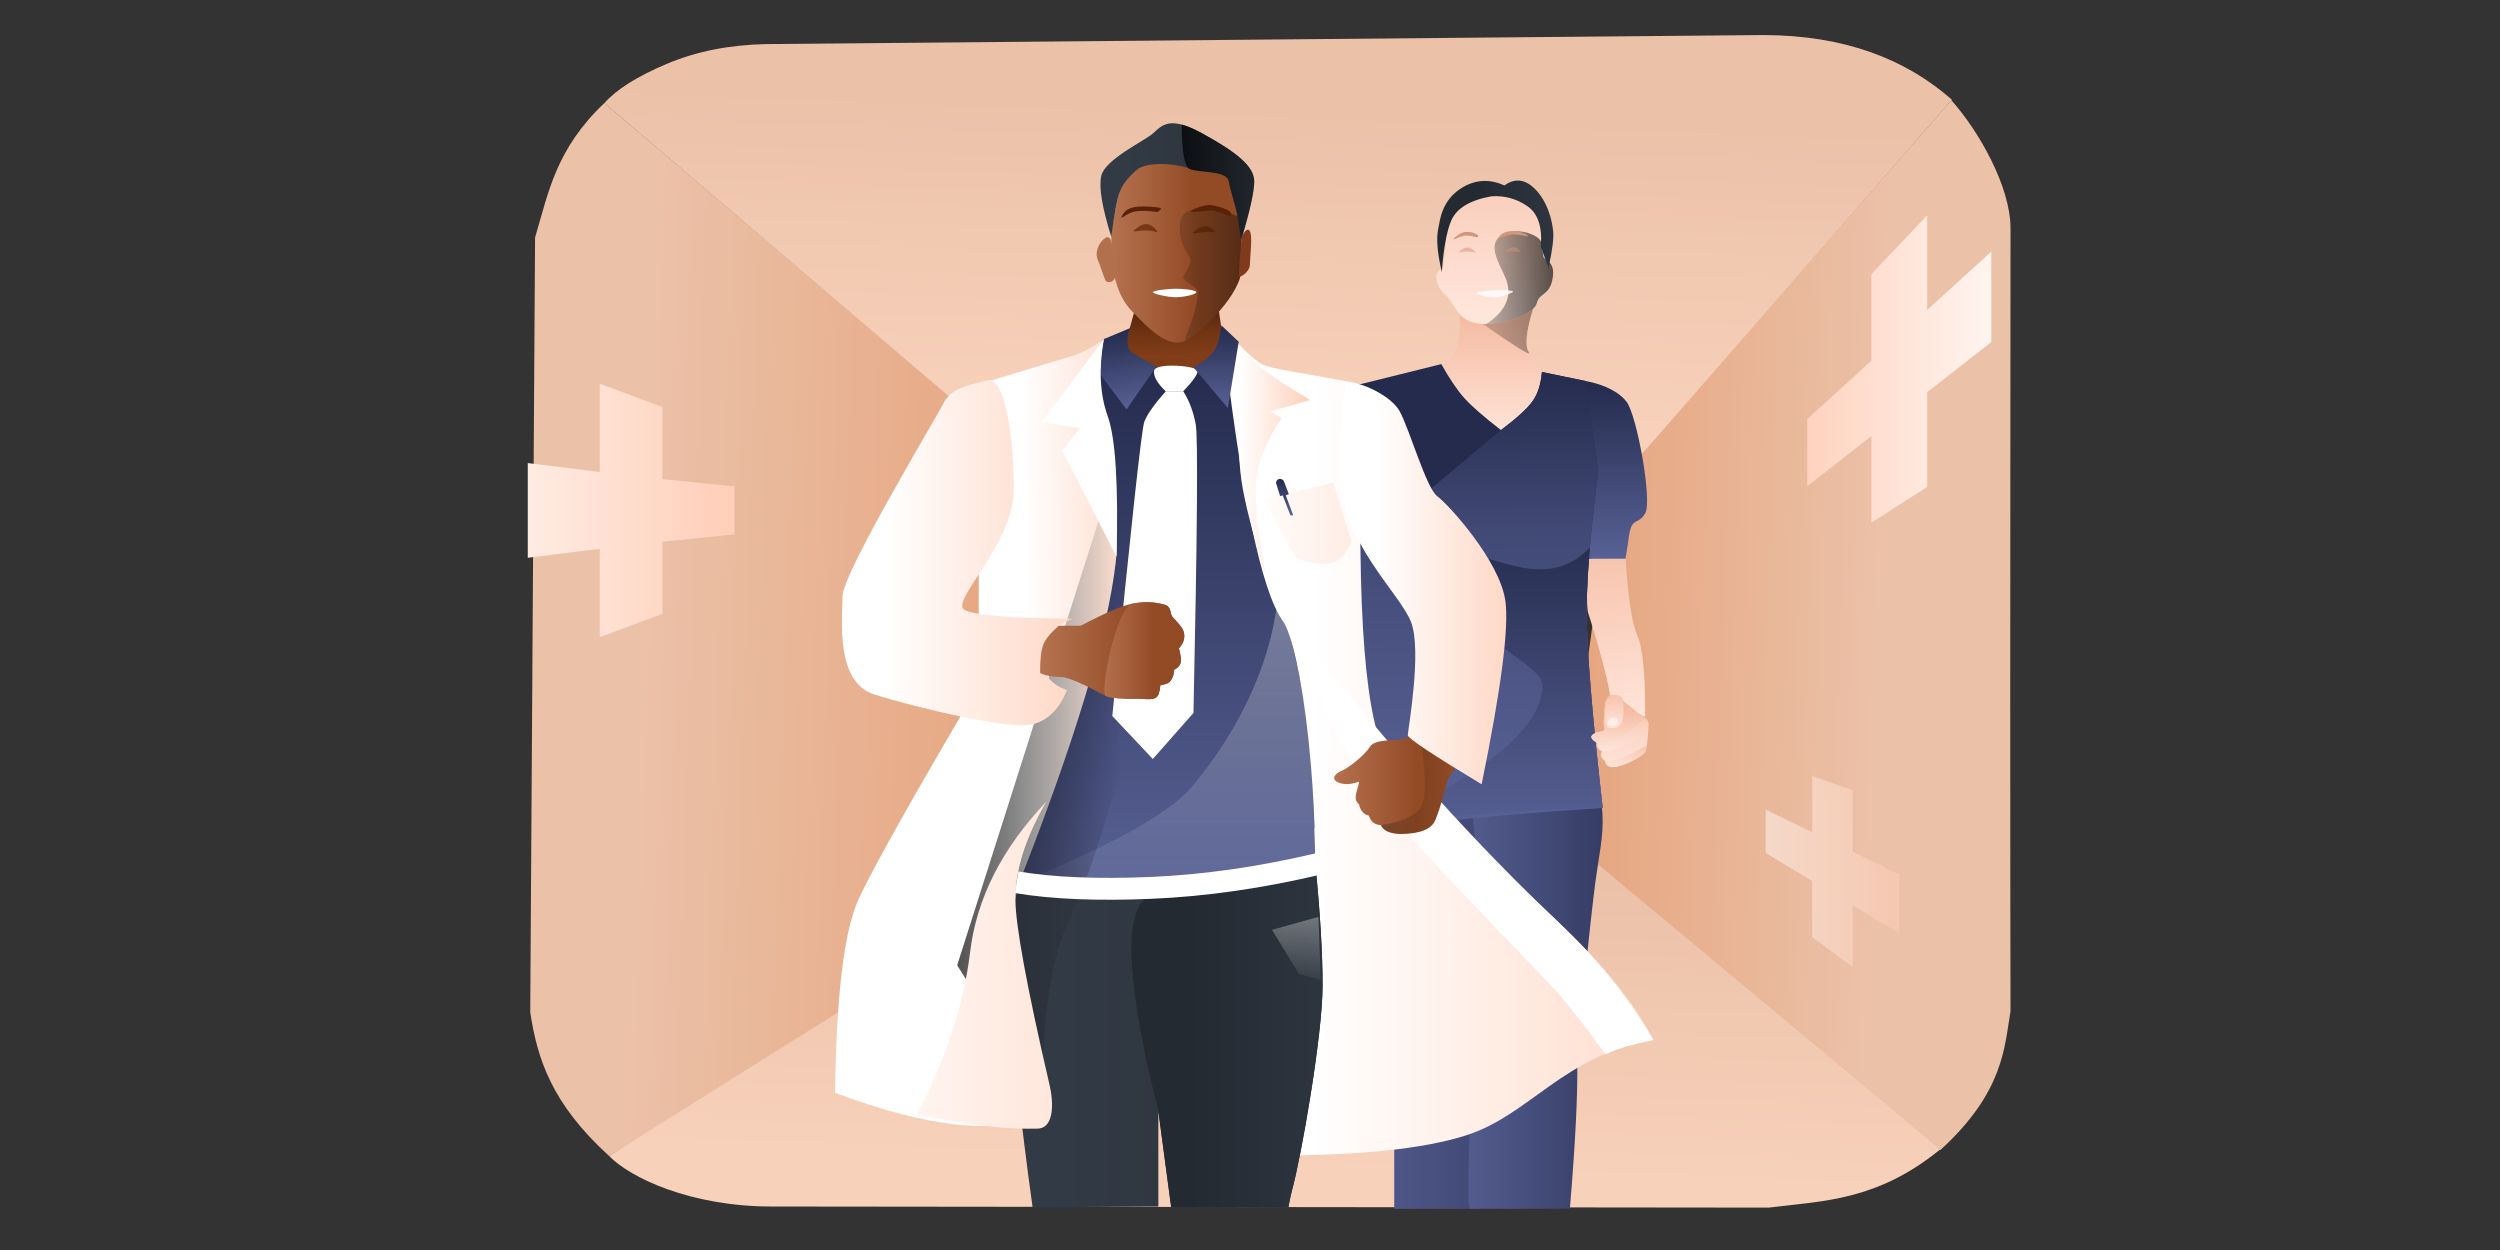 <svg width="1440" height="720" xmlns="http://www.w3.org/2000/svg"><rect width="100%" height="100%" fill="#333333" stroke="none"/><defs><linearGradient x1="67.047%" y1="50%" x2="16.744%" y2="50%" id="a"><stop stop-color="#E6A680" offset="0%"/><stop stop-color="#EBC1A8" offset="100%"/></linearGradient><linearGradient x1="67.821%" y1="53.797%" x2="4.459%" y2="53.797%" id="b"><stop stop-color="#EBC1A8" offset="0%"/><stop stop-color="#E6A680" offset="100%"/></linearGradient><linearGradient x1="36.551%" y1="82.7%" x2="36.551%" y2="18.76%" id="c"><stop stop-color="#F8D1BA" offset="0%"/><stop stop-color="#EBC1A8" offset="100%"/></linearGradient><linearGradient x1="36.551%" y1="85.469%" x2="36.551%" y2="11.147%" id="d"><stop stop-color="#F8D1BA" offset="0%"/><stop stop-color="#EBC1A8" offset="100%"/></linearGradient><linearGradient x1="141.856%" y1="54.876%" x2="-11.133%" y2="54.876%" id="e"><stop stop-color="#242B4D" offset="0%"/><stop stop-color="#586195" offset="100%"/></linearGradient><linearGradient x1="62.662%" y1="104.83%" x2="62.662%" y2="-25.971%" id="f"><stop stop-color="#FFE6DB" offset="0%"/><stop stop-color="#F5BBA2" offset="100%"/></linearGradient><linearGradient x1="62.662%" y1="104.83%" x2="62.662%" y2="8.49%" id="g"><stop stop-color="#FFE6DB" offset="0%"/><stop stop-color="#F5BBA2" offset="100%"/></linearGradient><linearGradient x1="173.937%" y1="38.824%" x2="-52.778%" y2="48.024%" id="h"><stop offset="0%"/><stop stop-opacity="0" offset="100%"/></linearGradient><linearGradient x1="50%" y1="0%" x2="50%" y2="100%" id="i"><stop stop-color="#242B4D" offset="0%"/><stop stop-color="#586195" offset="100%"/></linearGradient><linearGradient x1="141.856%" y1="54.876%" x2="-11.133%" y2="54.876%" id="j"><stop stop-color="#242B4D" offset="0%"/><stop stop-color="#586195" offset="100%"/></linearGradient><linearGradient x1="50%" y1="28.988%" x2="50.766%" y2="77.874%" id="k"><stop stop-color="#242B4D" offset="0%"/><stop stop-color="#586195" offset="100%"/></linearGradient><linearGradient x1="50%" y1="0%" x2="50.836%" y2="93.559%" id="l"><stop stop-color="#242B4D" offset="0%"/><stop stop-color="#414975" offset="36.701%"/><stop stop-color="#586195" offset="100%"/></linearGradient><linearGradient x1="50%" y1="0%" x2="50%" y2="100%" id="m"><stop stop-color="#242B4D" offset="0%"/><stop stop-color="#586195" offset="100%"/></linearGradient><linearGradient x1="62.662%" y1="104.83%" x2="62.662%" y2="-25.971%" id="n"><stop stop-color="#FFE6DB" offset="0%"/><stop stop-color="#F5BBA2" offset="100%"/></linearGradient><linearGradient x1="62.662%" y1="104.83%" x2="62.662%" y2="-25.971%" id="o"><stop stop-color="#FFE6DB" offset="0%"/><stop stop-color="#F5BBA2" offset="100%"/></linearGradient><linearGradient x1="61.161%" y1="98.612%" x2="61.161%" y2="7.275%" id="p"><stop stop-color="#FFE6DB" offset="0%"/><stop stop-color="#F5BBA2" offset="100%"/></linearGradient><linearGradient x1="58.228%" y1="117.743%" x2="62.289%" y2="29.892%" id="q"><stop stop-color="#FFE6DB" offset="0%"/><stop stop-color="#F5BBA2" offset="100%"/></linearGradient><linearGradient x1="62.662%" y1="104.83%" x2="62.662%" y2="-25.971%" id="r"><stop stop-color="#FFE6DB" offset="0%"/><stop stop-color="#F5BBA2" offset="100%"/></linearGradient><linearGradient x1="62.662%" y1="92.049%" x2="62.662%" y2="-71.036%" id="s"><stop stop-color="#FFE6DB" offset="0%"/><stop stop-color="#F5BBA2" offset="100%"/></linearGradient><linearGradient x1="175.268%" y1="44.993%" x2="-52.778%" y2="44.993%" id="t"><stop offset="0%"/><stop stop-opacity="0" offset="100%"/></linearGradient><linearGradient x1="134.355%" y1="65.985%" x2="33.745%" y2="65.985%" id="u"><stop stop-color="#323A45" offset="0%"/><stop stop-color="#232A32" offset="100%"/></linearGradient><linearGradient x1="38.967%" y1="91.019%" x2="67.261%" y2="90.412%" id="v"><stop stop-color="#FFF" offset="0%"/><stop stop-color="#FFCFB9" offset="100%"/></linearGradient><linearGradient x1="50%" y1="0%" x2="50%" y2="100%" id="w"><stop stop-color="#242B4D" offset="0%"/><stop stop-color="#586195" offset="100%"/></linearGradient><linearGradient x1="63.348%" y1="-36.697%" x2="63.348%" y2="119.519%" id="x"><stop stop-color="#FFF" offset="0%"/><stop stop-color="#FFF" stop-opacity="0" offset="100%"/></linearGradient><linearGradient x1="-73.437%" y1="62.867%" x2="95.427%" y2="62.867%" id="y"><stop offset="0%"/><stop stop-opacity="0" offset="100%"/></linearGradient><linearGradient x1="21.17%" y1="91.019%" x2="131.541%" y2="91.019%" id="z"><stop stop-color="#FFF" offset="0%"/><stop stop-color="#FFCFB9" offset="100%"/></linearGradient><linearGradient x1="90.972%" y1="72.924%" x2="87.383%" y2="9.039%" id="A"><stop stop-color="#813C18" offset="0%"/><stop stop-color="#6F3313" offset="52.354%"/><stop stop-color="#54250D" offset="100%"/></linearGradient><linearGradient x1="50%" y1="0%" x2="50%" y2="100%" id="B"><stop stop-color="#FFF" offset="0%"/><stop stop-color="#FFF" offset="100%"/></linearGradient><linearGradient x1="50%" y1="0%" x2="50%" y2="100%" id="C"><stop stop-color="#FFF" offset="0%"/><stop stop-color="#FFF" offset="100%"/></linearGradient><linearGradient x1="50%" y1="0%" x2="50%" y2="100%" id="D"><stop stop-color="#242B4D" offset="0%"/><stop stop-color="#586195" offset="100%"/></linearGradient><linearGradient x1="134.355%" y1="65.985%" x2="16.204%" y2="65.985%" id="E"><stop stop-color="#282F37" offset="0%"/><stop stop-color="#323A45" offset="100%"/></linearGradient><linearGradient x1="134.355%" y1="65.985%" x2="33.745%" y2="65.985%" id="F"><stop stop-color="#323A45" offset="0%"/><stop stop-color="#232A32" offset="100%"/></linearGradient><linearGradient x1="20.945%" y1="91.019%" x2="117.359%" y2="91.019%" id="G"><stop stop-color="#FFF" offset="0%"/><stop stop-color="#FFCFB9" offset="100%"/></linearGradient><linearGradient x1="-9.282%" y1="55.357%" x2="63.871%" y2="55.357%" id="H"><stop stop-color="#BB7957" offset="0%"/><stop stop-color="#934B26" offset="100%"/></linearGradient><linearGradient x1="175.268%" y1="44.993%" x2="-52.778%" y2="44.993%" id="I"><stop offset="0%"/><stop stop-opacity="0" offset="100%"/></linearGradient><linearGradient x1="134.355%" y1="65.985%" x2="16.204%" y2="65.985%" id="J"><stop stop-color="#282F37" offset="0%"/><stop stop-color="#323A45" offset="100%"/></linearGradient><linearGradient x1="151.636%" y1="44.993%" x2="-52.778%" y2="44.993%" id="K"><stop stop-opacity="0" offset="0%"/><stop offset="100%"/></linearGradient><linearGradient x1="-9.282%" y1="55.357%" x2="63.871%" y2="55.357%" id="L"><stop stop-color="#BB7957" offset="0%"/><stop stop-color="#934B26" offset="100%"/></linearGradient><linearGradient x1="-9.282%" y1="55.357%" x2="63.871%" y2="55.357%" id="M"><stop stop-color="#BB7957" offset="0%"/><stop stop-color="#934B26" offset="100%"/></linearGradient><linearGradient x1="-72.169%" y1="44.594%" x2="262.418%" y2="44.594%" id="N"><stop stop-color="#FFF" offset="0%"/><stop stop-color="#FFCFB9" offset="100%"/></linearGradient><linearGradient x1="50%" y1="0%" x2="50%" y2="100%" id="O"><stop stop-color="#FFF" offset="0%"/><stop stop-color="#FFF" offset="100%"/></linearGradient><linearGradient x1="21.17%" y1="91.019%" x2="100%" y2="91.019%" id="P"><stop stop-color="#FFF" offset="0%"/><stop stop-color="#FFCFB9" offset="100%"/></linearGradient><linearGradient x1="50%" y1="0%" x2="50%" y2="100%" id="Q"><stop stop-color="#242B4D" offset="0%"/><stop stop-color="#586195" offset="100%"/></linearGradient><linearGradient x1="50%" y1="0%" x2="50%" y2="100%" id="R"><stop stop-color="#FFF" offset="0%"/><stop stop-color="#FFF" offset="100%"/></linearGradient><linearGradient x1="-9.282%" y1="55.357%" x2="63.871%" y2="55.357%" id="S"><stop stop-color="#BB7957" offset="0%"/><stop stop-color="#934B26" offset="100%"/></linearGradient><linearGradient x1="-73.437%" y1="62.867%" x2="95.427%" y2="62.867%" id="T"><stop offset="0%"/><stop stop-opacity="0" offset="100%"/></linearGradient><linearGradient x1="20.945%" y1="91.019%" x2="117.359%" y2="91.019%" id="U"><stop stop-color="#FFF" offset="0%"/><stop stop-color="#FFCFB9" offset="100%"/></linearGradient><linearGradient x1="-15.781%" y1="91.019%" x2="282.931%" y2="91.019%" id="V"><stop stop-color="#FFF" offset="0%"/><stop stop-color="#FFCFB9" offset="100%"/></linearGradient><linearGradient x1="50%" y1="0%" x2="50%" y2="100%" id="W"><stop stop-color="#242B4D" offset="0%"/><stop stop-color="#586195" offset="100%"/></linearGradient><linearGradient x1="63.348%" y1="-36.697%" x2="63.348%" y2="119.519%" id="X"><stop stop-color="#FFF" offset="0%"/><stop stop-color="#FFF" stop-opacity="0" offset="100%"/></linearGradient><linearGradient x1="-64.578%" y1="90.412%" x2="95.105%" y2="90.412%" id="Y"><stop stop-color="#FFF" offset="0%"/><stop stop-color="#FFCFB9" offset="100%"/></linearGradient><linearGradient x1="-10.76%" y1="90.412%" x2="131.587%" y2="90.412%" id="Z"><stop stop-color="#FFCFB9" offset="0%"/><stop stop-color="#FFF" offset="100%"/></linearGradient><linearGradient x1="-10.76%" y1="90.412%" x2="95.105%" y2="90.412%" id="aa"><stop stop-color="#FFF" offset="0%"/><stop stop-color="#FFCFB9" offset="100%"/></linearGradient></defs><g fill="none" fill-rule="evenodd"><path d="M308.539 277.117 37.944 62.967C10.931 90.511 7.7 115.127.754 141.758l12.794 446.054c4.928 26.375 14.027 52.187 48.293 81.184L422.986 436.65 308.54 277.117Z" fill="url(#a)" transform="rotate(2 296.55 8945.994)"/><path d="m618.399 332.55 7.369-68.955 187.517-229.34c16.283 17.035 35.867 48.505 36.628 72.69 6.78 200.288 12.024 350.475 15.734 450.557-2.786 20.207-1.873 46.344-37.59 81.303L604.478 467.11l13.92-134.56Z" fill="url(#b)" transform="rotate(2 296.55 8945.994)"/><path d="m625.684 264.438-316.86 13.333L44.013 67.835l-6.059-4.803c6.542-8.05 18.191-15.983 34.946-23.797s35.839-12.306 57.252-13.474L703.965.519c46.768-1.458 82.254 11.003 109.638 33.457L625.684 264.438Z" fill="url(#c)" transform="rotate(2 296.55 8945.994)"/><path d="m358.831 467.821 244.16-3.785 224.977 174.399c-35.298 30.879-66.181 31.988-97.64 36.98L156.21 694.825c-46.487 1.571-81.652-13.66-94.37-25.828l296.99-201.175Z" fill="url(#d)" transform="rotate(2 296.55 8945.994)"/><path d="M170.25 512.776s-5.893-27.464-3.928-34.64c1.31-4.783 4.03-51.69 8.16-140.721L57.088 354.15c-8.758 7.504-12.936 13.288-12.535 17.352 5.306 53.676 20.607 89.37 20.607 97.259 0 8.784 1.307 23.02 3.923 42.71V592.3h49.165l52.003-79.524Z" fill="url(#e)" transform="translate(734 104)"/><path d="m185.712 216.562 21.403-1.873c-1.108 25.132-.46 41.344 1.945 48.637 2.406 7.293 2.28 22.941-.374 46.945-14.733-5.995-21.217-9.813-19.45-11.453 2.648-2.46-5.628-45.944-6.849-50.623-.814-3.119.294-13.663 3.325-31.633Z" fill="url(#f)" transform="rotate(-6 1555.671 -6688.298)"/><path d="M92.36 109.204c8.188-4.063 12.783-9.66 13.786-16.79 1.004-7.13 1.004-13.725 0-19.785l42.82 1.43c-3.969 12.848-4.779 21.074-2.43 24.677 2.35 3.603 6.156 9.137 11.42 16.602-2.74 7.666-5.737 13.297-8.99 16.891-3.252 3.595-9.437 8.111-18.554 13.55L92.36 109.204Z" fill="url(#g)" transform="translate(734 104)"/><path d="m106.146 72.629 42.82 1.43c-3.969 12.848-4.779 21.074-2.43 24.677 2.35 3.603-11.114-5.1-40.39-26.107Z" fill="url(#h)" fill-rule="nonzero" opacity=".5" style="mix-blend-mode:soft-light" transform="translate(734 104)"/><path d="M174.482 217.816h27.804c.95-5.656 1.575-9.701 1.875-12.134 1.568-12.702 5.572-6.8 9.556-14.192 3.984-7.391-4.795-55.936-10.785-64.035-3.703-5.007-11.981-9.932-24.02-12.074-.628-.112-1.46.18-2.497.874l-1.933 101.561Z" fill="url(#i)" transform="translate(734 104)"/><path d="M174.482 506.841c-.126-5.96 7.302-78.947 10.564-103.63 3.42-25.88 12.135-51.915-14.795-72.812-17.954-13.93-37.083-8.331-57.389 16.8 3.18 36.342 4.797 63.534 4.852 81.573.104 34.639-9.04 163.374-4.852 163.428 10.269.133 29.398.133 57.389 0 3.214-38.31 4.625-66.762 4.231-85.359Z" fill="url(#j)" transform="translate(734 104)"/><path d="M44.692 377.401c9.448-2.498 25.965-5.145 49.55-7.94 23.584-2.794 55.22-5.527 94.907-8.197-6.155-54.04-9.232-91.84-9.232-113.403 0-32.345 6.566-77.592 6.566-80.555 0-1.976-2.523-19.284-7.57-51.925l-24.776-5.111c-.588 6.98-2.354 12.557-5.297 16.734-2.943 4.176-9.036 9.75-18.279 16.722-9.879-7.645-16.87-13.737-20.975-18.277-4.105-4.54-8.567-11.116-13.388-19.73l-51.506 12.804-39.747 25.756 25.108 43.259h14.64l2.89 25.67c-4.348 36.304-6.746 67.233-7.196 92.787-.45 25.555.985 49.357 4.305 71.406Z" fill="url(#k)" transform="translate(734 104)"/><path d="M44.692 377.4c12.515-3.324 30.564-6.383 54.15-9.178 23.584-2.794 53.686-5.114 90.307-6.958-6.155-54.04-9.232-91.84-9.232-113.403 0-32.345 6.566-77.592 6.566-80.555 0-1.976-2.523-19.284-7.57-51.925l-24.776-5.111c-.588 6.98-2.354 12.557-5.297 16.734-2.943 4.176-9.036 9.75-18.279 16.722l-82.978 69.482c-4.348 36.304-6.746 67.233-7.196 92.787-.45 25.555.985 49.356 4.305 71.406Z" fill="url(#l)" transform="translate(734 104)"/><path d="M44.692 377.4c11.319-4.113 28.77-7.567 52.355-10.362 23.585-2.795 54.285-4.72 92.102-5.774-6.155-54.04-9.232-91.84-9.232-113.403 0-11.397.815-24.396 1.871-36.582-31.332 33.342-71.838-12.797-75.803 14.4-5.24 35.937 48.765 50.85 48.509 65.395-.45 25.555-37.05 54.33-109.802 86.327Z" fill="url(#m)" transform="translate(734 104)"/><path d="M26.408 10.466c4.276 2.092 6.414 4.426 6.414 7.002 0 3.865-.564 11.844-1.661 15.06-1.098 3.216-14.167 9.199-18.453 9.199-2.857 0-4.458-1.103-4.804-3.31-1.992-1.552-3.502-3.246-1.78-5.889-2.631-1.012-3.043-2.696-2.653-4.624-4.096-2.385-5.269-4.568.375-6.278 1.997-.289 3.19-.686 3.581-1.191.323-.419.2-1.408-.37-2.967 0-9.265.941-14.773 2.825-16.522 1.884-1.75 7.393 1.424 16.526 9.52Z" fill="url(#n)" transform="translate(916.7 400.1)"/><path d="M31.914 29.174c-.214 1.34-.465 2.51-.753 3.354-1.098 3.216-14.167 9.199-18.453 9.199-2.857 0-4.458-1.103-4.804-3.31 3.646-.174 6.482-.65 8.507-1.43 3.31-1.275 8.478-3.879 15.503-7.813Z" fill="url(#o)" transform="translate(916.7 400.1)"/><path d="M26.408 10.466c4.276 2.092 6.414 4.426 6.414 7.002 0 .915-1.978 5.384-4.389 7.067-7.767 5.422-23.623 10.01-22.31 7.993-2.63-1.012-3.042-2.696-2.652-4.624-4.096-2.385-5.269-4.568.375-6.278 2.007-.301 3.2-.699 3.581-1.191.333-.432.21-1.42-.37-2.967 0-9.265.941-14.773 2.825-16.522 1.884-1.75 7.393 1.424 16.526 9.52Z" fill="url(#p)" transform="translate(916.7 400.1)"/><path d="M26.408 10.466c1.983 1.097 3.312 1.938 3.987 2.522.68.59-4.991 5.91-10.66 9.127-7.817 4.438-16.49 6.906-16.264 5.789-4.096-2.385-5.269-4.568.375-6.278 1.994-.285 3.188-.682 3.581-1.191.32-.415.197-1.404-.37-2.967 0-9.265.941-14.773 2.825-16.522 1.884-1.75 7.393 1.424 16.526 9.52Z" fill="url(#q)" transform="translate(916.7 400.1)"/><path d="M12.785 0C9.535 1.368 7.91 3.402 7.91 6.103c0 4.051-.781 12.465 2.047 12.98 2.828.516 5.77.388 7.332-2.86 1.562-3.248 1.226-11.665.594-13.733C17.46 1.111 15.76.281 12.785 0Z" fill="url(#r)" transform="translate(916.7 400.1)"/><path d="M926.18 417.622c2.33.793 4.044.793 5.143 0 1.1-.794 1.1-2.119 0-3.977-1.483-.555-2.705-.555-3.664 0-.96.556-1.452 1.881-1.48 3.977Z" fill="#FFF" opacity=".5"/><path d="M98.894 35.356 97.276 50.28c-2.611 1.064-3.917 2.96-3.917 5.686 0 4.09 3.263 8.569 5.535 10.237 2.271 1.668 3.832 5.353 6.096 8.509 2.264 3.155 5.986 7.945 17.029 7.945 11.042 0 27.771-5.933 29.175-12.054 1.404-6.122 7.575-4.141 9.175-14.637 1.601-10.495-5.473-9.492-5.473-12.703 0-3.21 1.843-17.625-5.468-25.888-7.31-8.262-19.671-12.211-30.689-8.394-4.693 1.626-13.476 4.899-17.574 11.625-1.543 2.534-2.3 7.45-2.271 14.749Z" fill="url(#s)" transform="translate(734 104)"/><path d="M122.019 82.658c11.042 0 27.771-5.933 29.175-12.054 1.404-6.122 7.575-4.141 9.175-14.637 1.601-10.495-5.473-9.492-5.473-12.703 0-1.52-.578-2.271-.919-6.974-.38-5.227-16.423-10.743-24.311-3.92-6.534 5.653-.137 15.209 3.444 23.597 4.07 9.536 1.078 18.779-11.091 26.691Z" fill="url(#t)" fill-rule="nonzero" style="mix-blend-mode:soft-light" transform="translate(734 104)"/><path d="M96.462 52.788c0-1.078-4.086-15.097-2.043-24.95 1.002-4.833 1.82-17.016 14.606-24.244 7.465-4.22 15.313-4.478 23.545-.776 5.958-4.324 11.8-3.672 17.53 1.958 3.904 3.836 9.052 11.543 10.505 24.283.453 3.969-.43 11.04-2.649 21.212l-4.449-12.175c.955-11.387-1.65-19.189-7.816-23.407-6.166-4.219-13.01-6.098-20.533-5.638-12.533 2.237-20.305 6.96-23.315 14.168-4.516 10.812-5.381 30.647-5.381 29.569Z" fill="url(#u)" fill-rule="nonzero" transform="translate(734 104)"/><path d="M850.52 168.807c.04.802 6.364 2.703 10.5 2.527 4.137-.177 10.5-2.675 10.5-3.421s-6.171-.874-10.298-.698c-4.126.176-10.74.791-10.701 1.592Z" fill="#FFF" opacity=".813"/><path d="M837.673 137.813c-2.16.84 2.572-3.46 5.48-4.07 3.428-.719 8.142.828 8.234 2.242.1 1.537-3.018-.171-6.516-.345-2.452-.122-5.037 1.333-7.198 2.173Z" fill="#D3957B"/><path d="M867.313 144.91c2.137-.155 3.627-.219 4.469-.191 2.505.082 4.16 1.116 3.867 0-2.27-3.071-5.095-3.123-8.471-.155-.141.124-.047.36.135.346Z" fill="#D3957B" opacity=".5"/><path d="M863.868 136.737c-.629-.635.886-1.828 1.606-2.24 1.904-1.09 4.097-1.453 6.802-1.4 3.726.07 7.89 2.183 7.808 2.842-.08.66-1.932-.456-6.962-.855-5.03-.398-8.625 2.288-9.254 1.653Z" fill="#D3957B"/><path d="M840.556 145.383c3.092-.527 6.156-.688 9.146.148.225.063.387-.134.246-.292-4.121-4.59-7.182-2.356-9.557-.21-.177.16-.063.392.165.354Z" fill="#D3957B" opacity=".5"/><g><path d="M82.753 150.391c30.976-9.49 48.993-14.971 54.051-16.44 5.058-1.47 11.062-4.666 18.014-9.588 11.926-5.596 21.872-8.596 29.838-9.001 7.966-.405 20.649.023 38.047 1.285l21.033 22c23.601 15.948 37.138 25.222 40.61 27.821 5.208 3.9-3.545 57.553-3.545 76.829 0 19.275-125.692 309.574-162.688 327.558C93.448 582.845 54.077 578.706 0 558.44c.735-56.428 5.265-93.637 13.591-111.626 8.326-17.99 31.38-59.015 69.162-123.074V150.39Z" fill="url(#v)" fill-rule="nonzero" transform="translate(481 71)"/><path d="M105.973 437.595c32.51-82.707 51.074-144.3 55.693-184.778 2.677-23.463-5.16-51.92-10.99-101.163-.495-4.18.87-8.732 4.091-13.656l36.577 1.23 40.015-2.3c5.408 23.86 10.208 55.931 14.4 96.215 1.018 9.79 8.515 21.212 9.761 32.439 2.133 19.208 11.345 39.984 16.852 81.173 1.871 13.995 3.319 40.984 4.343 80.966-54.946 14.479-110.58 16.85-170.742 9.874Z" fill="url(#w)" transform="translate(481 71)"/><path d="M105.973 437.595c53.798-21.768 87.137-40.41 100.016-55.925 53.561-64.52 48.92-121.589 49.531-116.088.786 7.074 2.532 14.361 4.699 22.803 3.717 14.478 8.674 32.351 12.153 58.37 1.871 13.995 3.319 40.984 4.343 80.966-26.338 6.94-52.833 11.099-79.91 12.78-29.411 1.825-59.508.726-90.832-2.906Z" fill="url(#x)" opacity=".424" style="mix-blend-mode:overlay" transform="translate(481 71)"/><path d="M118.113 561.883c1.846-49.387 7.187-83.105 16.024-101.154 13.255-27.072 27.634-77.818 32.095-96.904 2.973-12.724.775-65.877-6.595-159.46L70.37 484.975l47.743 76.908Z" fill="url(#y)" style="mix-blend-mode:overlay" transform="translate(481 71)"/><path d="M249.669 594.582c51.095.154 88.995-3.71 113.7-11.59 37.055-11.82 55.703-45.806 107.85-55.14-33.463-66.587-136.187-127.779-154.763-165.697-12.384-25.278-16.5-95.128-12.35-209.55-2.455-1.915-4.124-2.957-5.007-3.126-31.3-5.987-48.4-7.983-53.23-10.699-5.033-2.831-12.755-10.209-23.166-22.133 11.007 96.163 22.76 152.867 35.26 170.113 9.44 13.021 24.41 99.61 16.444 209.956-1.724 23.867-9.97 56.489-24.738 97.866Z" fill="url(#z)" fill-rule="nonzero" transform="translate(481 71)"/><path d="m166.232 130.772 7.634-27.728 46.714 1.759 4.527 30.816c-13.688 5.35-23.989 7.756-30.903 7.216-6.913-.539-16.238-4.56-27.972-12.063Z" fill="url(#A)" transform="translate(481 71)"/><path d="M190.507 154.331c-6.716 7.627-10.85 13.506-12.398 17.635-1.549 4.13-7.69 60.613-18.423 169.451l23.326 24.777 23.428-26.55c2.212-103.41 2.65-158.778 1.315-166.106-1.334-7.327-3.742-13.73-7.222-19.207h-10.026Z" fill="url(#B)" transform="translate(481 71)"/><path d="M183.665 142.646c-.232 3.297 2.01 7.186 6.724 11.667h10.223c5.491-5.757 8.236-9.646 8.236-11.667 0-3.032-24.836-4.945-25.183 0Z" fill="url(#C)" transform="translate(481 71)"/><path d="M173.682 118.4c-3.559 6.756-3.96 11.442-1.205 14.058 2.756 2.615 6.989 5.96 12.699 10.036l-20.953 21.88-11.597-21.88c.346-3.581.825-6.603 1.436-9.067.61-2.464 1.799-6.165 3.565-11.104l16.055-3.923Z" fill="url(#D)" transform="rotate(-9 860.471 -2878.956)"/><path d="M101.31 506.004c1.222 27.74 5.376 67.208 12.464 118.408l72.437-.449V568.97l7.373 55.236 67.455.427c.87-4.604 1.563-7.845 2.08-9.722 5.526-20.089 17.682-89.988 17.682-118.09 0-18.736-1.362-41.769-4.086-69.099-41.441 7.901-72.508 12.45-93.2 13.646-20.693 1.197-46.54-.06-77.542-3.772-4.436 15.438-5.99 38.241-4.662 68.41Z" fill="url(#E)" fill-rule="nonzero" transform="translate(481 71)"/><path d="M118.113 561.883c1.846-49.387 7.187-83.105 16.024-101.154 13.255-27.072 27.634-77.818 32.095-96.904 2.973-12.724.775-65.877-6.595-159.46L70.37 484.975l47.743 76.908Z" fill="url(#y)" opacity=".463" style="mix-blend-mode:overlay" transform="translate(481 71)"/><path d="m186.211 568.969 7.371 55.222 67.518.08c.846-4.425 1.52-7.545 2.018-9.36 5.527-20.09 17.683-89.989 17.683-118.092 0-18.735-1.362-41.768-4.086-69.098-39.643 9.43-69.811 14.744-90.504 15.94-20.692 1.197-20.692 42.966 0 125.308Z" fill="url(#F)" fill-rule="nonzero" transform="translate(481 71)"/><path d="M114.013 346.16c-13.254 3.573-67.915-9.838-91.081-17.01-23.167-7.173-18.638-43.738-18.638-56.815 0-13.076 54.316-103.309 58.385-111.464 4.07-8.156 14.73-10.218 24.877-12.747 10.145-2.529 15.365 31.002 15.365 62.87s-37.636 64.9-28.157 69.434c6.32 3.023 27 4.684 62.04 4.984-10.44 3.658-16.166 10.504-17.176 20.536-1.01 10.032 3.619 16.877 13.887 20.536-4.165 10.736-10.665 17.295-19.502 19.677Z" fill="url(#G)" fill-rule="nonzero" transform="translate(481 71)"/><path d="M159.42 60.132c-1.483 22.327 2.26 38.248 11.231 47.764 13.457 14.274 23.068 21.904 31.932 16.946 8.865-4.959 31.532-26.648 31.532-41.297 0-14.648-.453-52.9-1.746-55.59-.862-1.792-8.9-6.05-24.113-12.774-22.367-1.733-34.902-.901-37.605 2.495-2.702 3.395-6.446 17.548-11.231 42.456Z" fill="url(#H)" transform="translate(481 71)"/><path d="M202.583 124.842c8.865-4.959 31.532-26.648 31.532-41.297 0-4.468-.107-14.224-.321-29.267l-16.4-6.358-12.486 2.261c-3.044.674-5.013 2.669-5.909 5.983-1.343 4.972-.42 13.043 4.893 20.405 3.145 4.358-4.51 10.873-3.264 12.99.859 1.458 8.265 5.489 8.24 7.093-.23 15.48-10.507 30.552-6.285 28.19Z" fill="url(#I)" fill-rule="nonzero" opacity=".618" style="mix-blend-mode:soft-light" transform="translate(481 71)"/><path d="M159.104 65.398c-5.364-17.132-7.278-28.867-5.742-35.205 2.305-9.507 24.456-19.745 29.673-24.302 5.216-4.556 9.356-10.593 28.592 0 19.236 10.593 29.815 18.702 29.815 27.595 0 5.928-2.521 17.244-7.565 33.947-1.186-9.202-2.184-15.266-2.993-18.193-1.317-4.766-3.81-13.47-4.137-15.754-.94-6.583-18.213-4.85-22.642-7.28-4.429-2.43-24.654-5.145-30.825 1.068-2.107 2.12-6.95 5.828-9.378 12.442-1.542 4.2-3.141 12.761-4.798 25.682Z" fill="url(#J)" fill-rule="nonzero" transform="translate(481 71)"/><path d="M199.718.765c3.186.849 7.07 2.461 11.91 5.126 19.235 10.593 29.814 18.702 29.814 27.595 0 5.928-2.521 17.244-7.565 33.947-1.186-9.202-2.184-15.266-2.993-18.193-1.317-4.766-3.81-13.47-4.137-15.754-.94-6.583-18.213-4.85-22.642-7.28-2.952-1.62-4.415-10.1-4.387-25.44Z" fill="url(#K)" fill-rule="nonzero" style="mix-blend-mode:soft-light" transform="translate(481 71)"/><path d="M128.887 289.432h12.6c13.754-7.285 23.682-11.525 29.785-12.718 9.154-1.791 15.921-.24 19.118.779 3.196 1.02 2.795 5.478 3.683 6.491 3.568 4.07 5.936 6.287 6.712 8.913.97 3.28.065 6.457-2.715 9.53 1.022 4.062 1.382 6.738 1.081 8.028-.752 3.218-3.973 4.348-3.973 4.348s.399 3.726-2.468 6.992c-.67.763-2.461 1.411-5.374 1.944-.28 3.775-1.106 6.132-2.48 7.07-1.375.94-4.324 1.162-8.85.67-10.756.166-17.434-.355-20.033-1.563-3.899-1.812-19.559-10.968-26.32-10.968-4.507 0-8.35-.754-11.529-2.26-.105-7.55.506-13.007 1.834-16.37 1.328-3.361 4.304-6.99 8.929-10.886Z" fill="url(#L)" transform="translate(481 71)"/><path d="M171.272 276.714c9.154-1.791 15.921-.24 19.118.779 3.196 1.02 2.795 5.478 3.683 6.491 3.568 4.07 5.936 6.287 6.712 8.913.97 3.28.065 6.457-2.715 9.53 1.022 4.062 1.382 6.738 1.081 8.028-.752 3.218-3.973 4.348-3.973 4.348s.399 3.726-2.468 6.992c-.67.763-2.461 1.411-5.374 1.944-.28 3.775-1.106 6.132-2.48 7.07-1.375.94-4.324 1.162-8.85.67-10.756.166-17.434-.355-20.033-1.563-3.899-1.812 6.145-51.412 15.299-53.202Z" fill="url(#M)" transform="translate(481 71)"/><path d="M664.08 168.31c0 .975 8.694 2.91 13.145 2.91 4.452 0 11.82-1.613 11.82-2.91 0-1.299-7.636-2.008-11.82-2.008-4.183 0-13.144 1.03-13.144 2.007Z" fill="#FFF"/><path d="M646.067 124.791c1.14-2.507 3.014-4.827 7.889-5.59 4.874-.761 14.783.193 14.783.882 0 .46-.722 1.16-2.165 2.103-4.551-.767-8.614-.923-12.189-.47-5.361.682-9.458 5.583-8.318 3.075ZM685.945 121.728c-.657-.887 7.713-3.65 10.475-3.65 2.761 0 11.133 2.286 12.34 4.132 1.207 1.846-.13 2.53-1.71 1.767-1.582-.764-6.732-2.737-9.464-2.737-2.733 0-10.984 1.375-11.641.488Z" fill="#572206"/><path d="M687.362 134.587c3.166-.54 5.38-.855 6.641-.942 3.753-.262 6.384.942 5.774-.583-3.863-3.975-8.086-3.622-12.671 1.058-.192.196-.015.513.256.467Z" fill="#5B270B"/><path d="M653.314 133.37c4.431-.775 8.79-.99 12.954.317.314.099.562-.2.375-.443-5.433-7.053-9.972-3.67-13.531-.417-.266.243-.125.6.202.542Z" fill="#713413" opacity=".9"/><path d="M715.115 136.62c2.046-4.147 3.647-5.309 4.804-3.485 1.736 2.737 0 15.452 0 19.471 0 4.02-6.331 8.217-6.331 6.118 0-1.399.509-8.767 1.527-22.104Z" fill="#813B1C"/><path d="M640.104 139.592c-.698-3.319-2.233-3.859-4.603-1.62-3.556 3.357-4.684 8.254-3.168 11.706 1.516 3.451 3.35 9.62 4.354 11.706 1.004 2.086 5.979 1.607 5.979-3.88 0-3.658-.854-9.629-2.562-17.912Z" fill="#B3704D"/><path d="M585.59 508.18c20.62 3.47 46.443 4.547 77.471 3.234 31.028-1.313 63.497-5.998 97.406-14.055" stroke="#FFF" stroke-width="12.6"/><path d="M46.776 571.243c22.279 3.914 38.56 6.322 48.844 7.222 6.543.572 13.47.78 20.78.624 10.571-.052 9.086-16.755 7.342-24.272-13.246-57.108-19.87-93.11-19.87-108.004 0-16.856 5.935-35.524 17.803-56.004-25.513 26.823-40.138 55.659-43.874 86.51-3.736 30.85-14.078 62.158-31.025 93.924Z" fill="url(#N)" fill-rule="nonzero" transform="translate(481 71)"/><path d="m160.363 125.838-39.818 44.384 21.593 5.399-11.245 12.003 25.826 63.736c4.718-41.222 5.383-68.268 1.995-81.138-3.388-12.87-2.839-27.665 1.649-44.384Z" fill="url(#O)" transform="rotate(-5 1194.275 -5284.257)"/><path d="m222.703 116.647 9.96 28.638c-.884 27.544-.427 47.621 1.37 60.23 1.797 12.61 6.489 30.89 14.075 54.839-4.796-26.365-6.688-44.644-5.678-54.838 1.01-10.194 5.895-22.093 14.652-35.696l-6.436-3.775 22.987-6.655c-13.15-7.778-22.695-14.093-28.636-18.946-5.942-4.853-13.373-12.785-22.294-23.797Z" fill="url(#P)" fill-rule="nonzero" transform="translate(481 71)"/><path d="m206.44 140.6 19.824 23.413 6.225-38.157-9.978-9.46c-.684 6.16-1.944 10.823-3.78 13.987-1.836 3.165-5.933 6.57-12.29 10.216Z" fill="url(#Q)" transform="translate(481 71)"/><path d="M268.5 296.453c37.55 45.225 63.677 75.936 78.383 92.134 50.402 55.514 69.523 69.871 88.548 90.625 12.684 13.836 24.69 30.098 36.019 48.787-6.664 1.406-11.835 2.643-15.512 3.712-3.676 1.069-7.74 2.566-12.192 4.492-14.29-19.546-24.807-32.822-31.552-39.829-58.935-61.217-97.24-100.352-111.728-125.064-16.975-28.955-27.63-53.907-31.965-74.857Z" fill="url(#R)" transform="translate(481 71)"/><path d="M335.926 347.596c-3.15 4.238-6.294 6.66-9.435 7.27-4.71.912-15.575-.322-18.427 4.312-2.853 4.634-12.196 12.105-16.258 13.804-4.063 1.7-6.427 4.897-1.684 6.82 3.162 1.281 7.05 1.093 11.664-.567-.03 3.517-4.28 9.87 0 12.977.755 3.722 2.666 5.929 5.746 6.604.885 3.193 2.98 5.243 6.998 5.473 1.444 3.882 6.585 5.004 11.497 5.088 11.017-.15 17.582-2.81 19.695-7.982 3.168-7.757 5.237-16.076 6.682-21.593.962-3.679 4.411-8.082 10.346-13.21-3.089-7.623-6.667-12.875-10.734-15.755-4.067-2.88-9.43-3.96-16.09-3.241Z" fill="url(#S)" transform="translate(481 71)"/><path d="M335.926 347.596c3.798 20.509 4.725 34.914 2.781 43.213-2.801 11.96-26.146 13.367-24.177 13.48 1.444 3.882 6.585 5.004 11.497 5.088 11.017-.15 17.582-2.81 19.695-7.982 3.168-7.757 5.237-16.076 6.682-21.593.962-3.679 4.411-8.082 10.346-13.21-3.089-7.623-6.667-12.875-10.734-15.755-4.067-2.88-9.43-3.96-16.09-3.241Z" fill="url(#T)" opacity=".463" style="mix-blend-mode:overlay" transform="translate(481 71)"/><path d="M295.02 150.168c2.392-3.205 24.337 5.254 30.105 15.562 5.769 10.308 15.338 44.386 21.758 49.111 6.42 4.726 36.022 37.178 39.21 60.349 2.126 15.447-2.429 50.635-13.665 105.565-28.356-17.083-42.534-26.513-42.534-28.29 0-2.665 8.36-48.744 1.795-65.36-6.564-16.616-40.352-46.495-40.352-83.63 0-37.133 1.29-50.102 3.683-53.307Z" fill="url(#U)" fill-rule="nonzero" transform="translate(481 71)"/><path d="M247.73 216.033c1.608 0 14.68-3.022 39.214-9.066l10.456 33.905c-2.999 6.673-6.484 10.738-10.456 12.195-3.972 1.457-11.034.729-21.188-2.185-13.625-23.233-19.633-34.849-18.026-34.849Z" fill="url(#V)" fill-rule="nonzero" transform="translate(481 71)"/><path d="m256.342 214.811-2.207-7.143a2.16 2.16 0 0 1 1.508-2.725 2.5 2.5 0 0 1 2.977 1.52l2.752 7.165-1.774.684 4.272 11.501h-1.584l-4.471-11.501-1.473.5Z" fill="url(#W)" transform="translate(481 71)"/><path d="m278.417 457.141-26.747 7.449 15.546 25.51 12.535 3.274-1.334-36.233Z" fill="url(#X)" opacity=".424" style="mix-blend-mode:overlay" transform="translate(481 71)"/></g><path fill="url(#Y)" fill-rule="nonzero" d="M93.53 239.456v41.501L135 285.18v27.64l-41.47 4.223v41.501L57.47 372v-50.879L16 326.276v-54.552l41.47 5.155V226z" transform="translate(288 -5)"/><path fill="url(#Z)" fill-rule="nonzero" d="M822.061 129v54.527L859 149.911v52.068l-36.939 28.963v54.526L789.939 306v-49.874L753 285.089v-38.715l36.939-33.616v-49.874z" transform="translate(288 -5)"/><path fill="url(#aa)" fill-rule="nonzero" opacity=".5" d="M779.167 460.155v35.492L806 508.649v34.013l-26.833-16.153V562l-23.334-17.198v-32.34L729 496.308v-24.97l26.833 13.002V452z" transform="translate(288 -5)"/></g></svg>